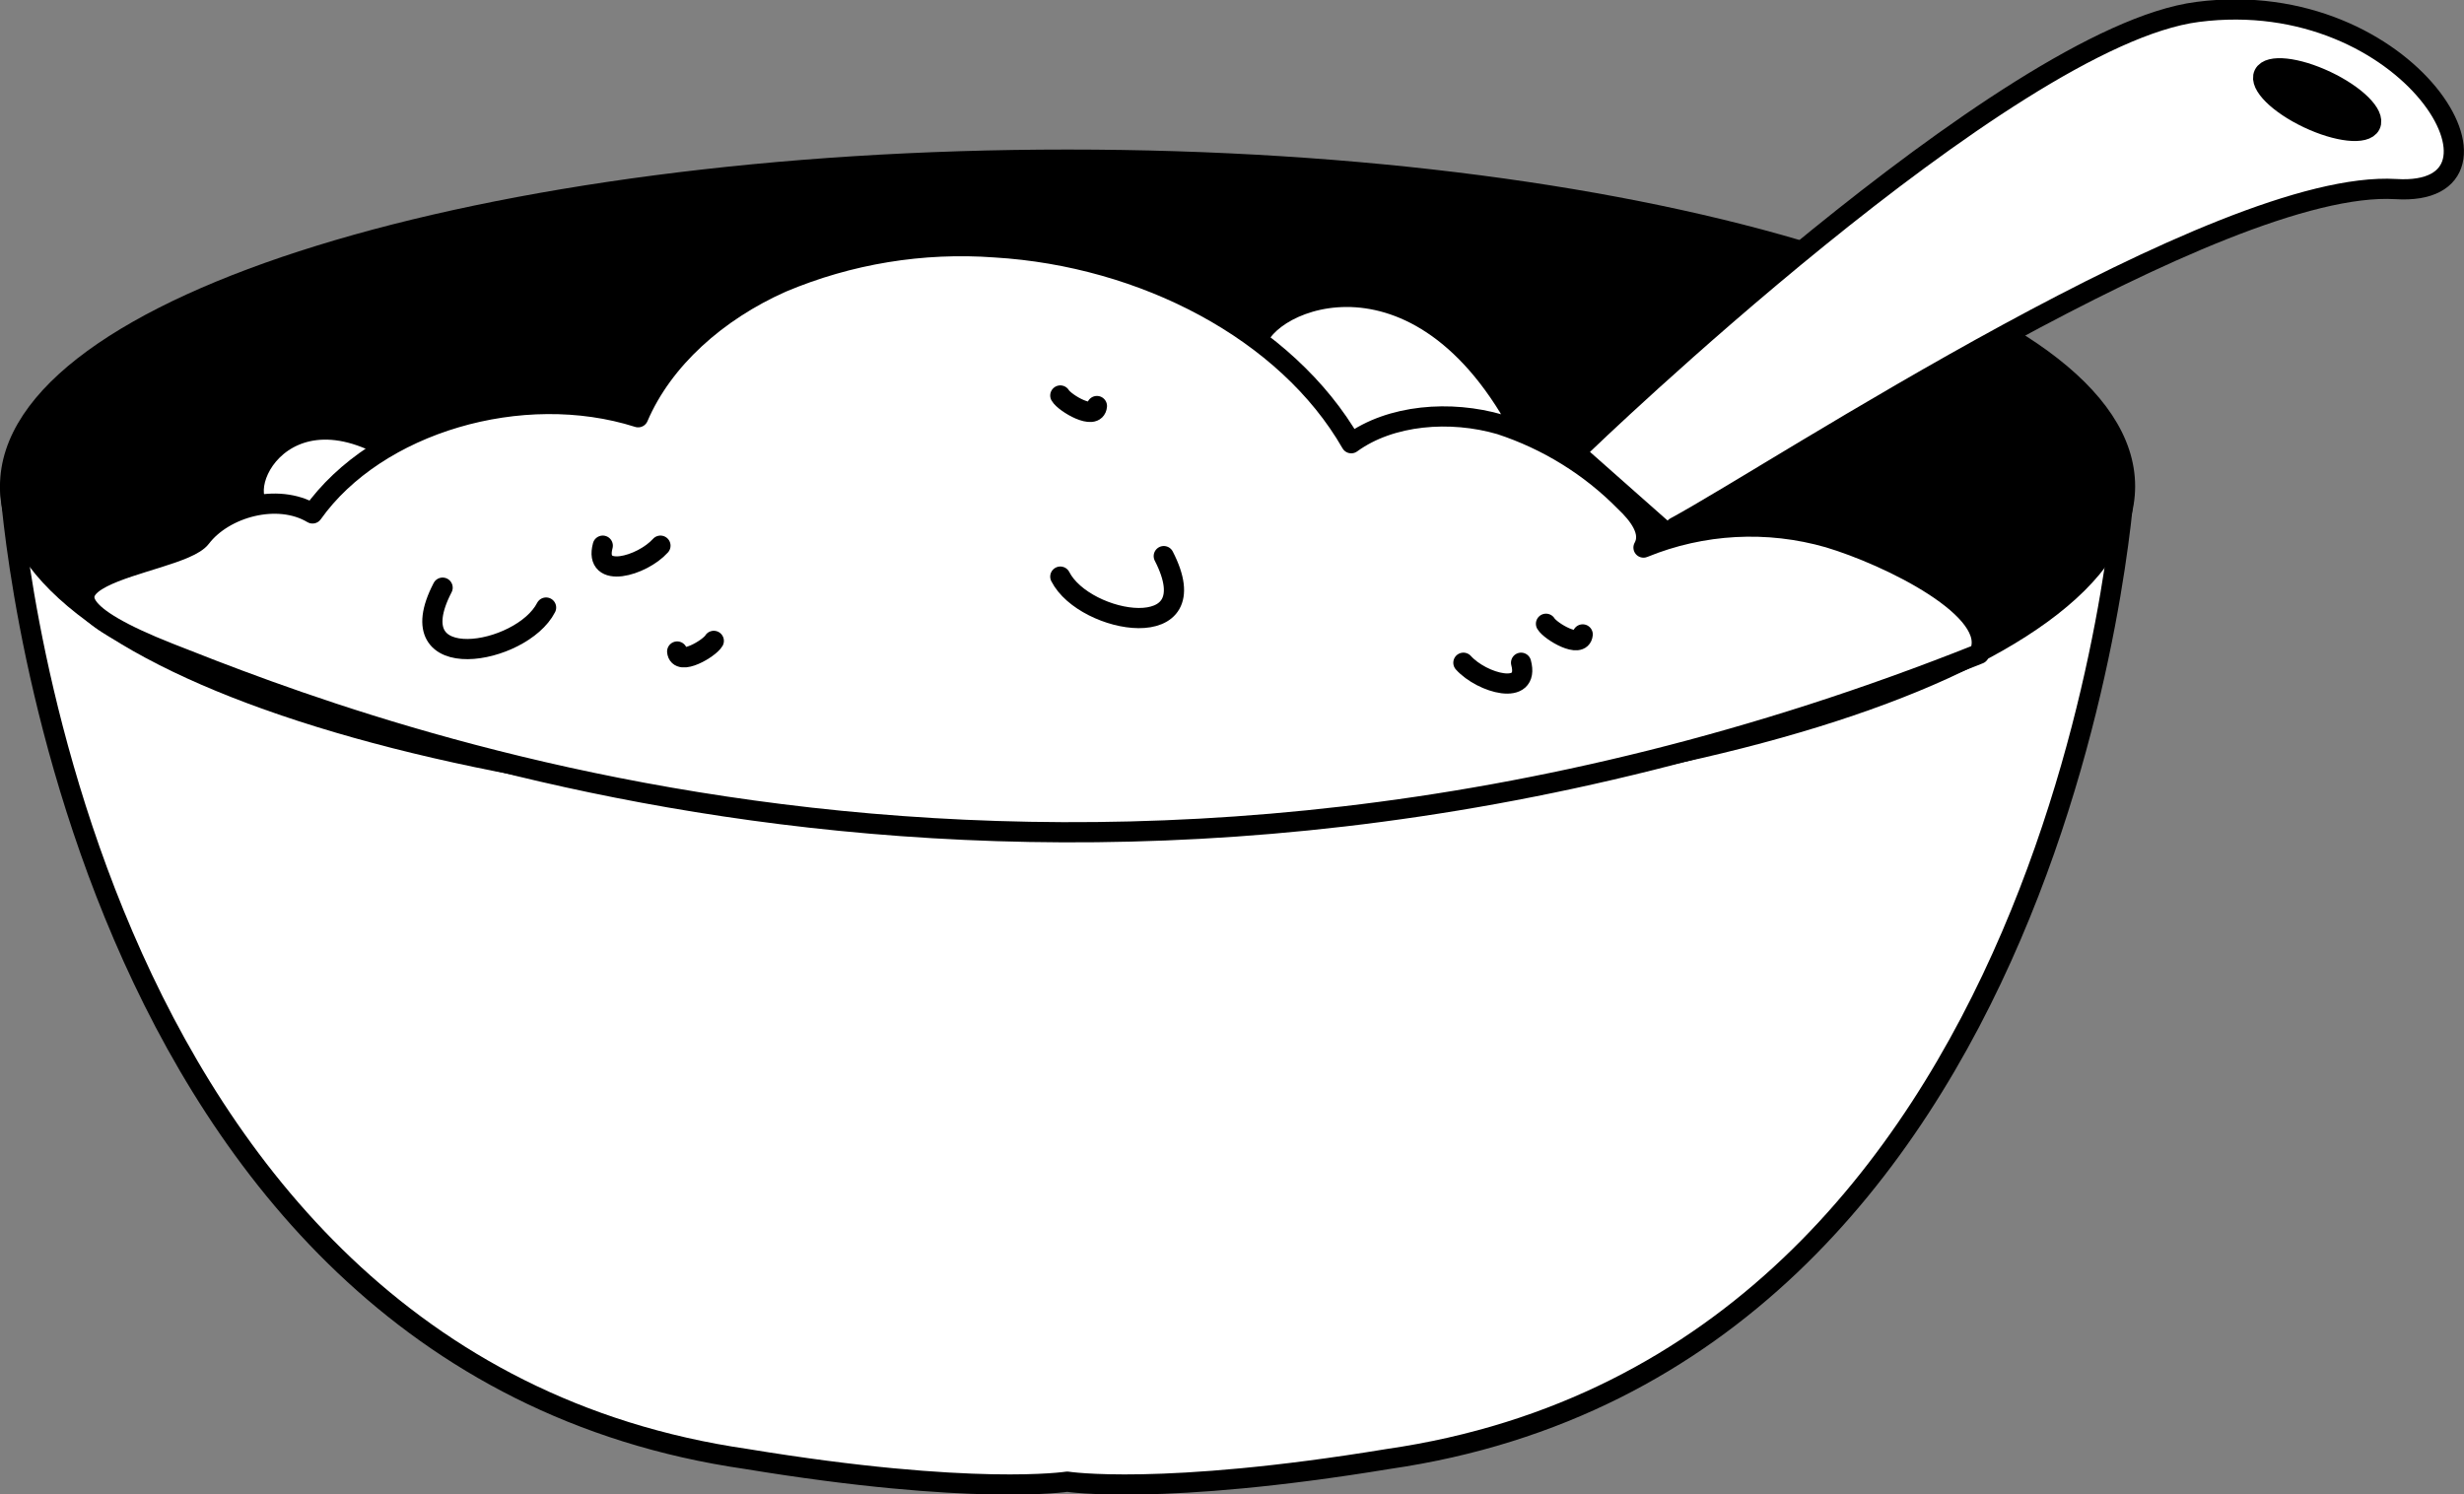 <svg width="122" height="74" viewBox="0 0 122 74" fill="none" xmlns="http://www.w3.org/2000/svg">
<rect x="0" y="0" width="122" height="74" fill="#808080" stroke="none"/>
<g clip-path="url(#clip0_1623_43)">
<path d="M52.853 24.085H0.499C0.499 24.085 3.3 67.37 36.95 72.246C48.209 74.099 52.843 73.37 52.843 73.37C52.843 73.37 57.477 74.099 68.737 72.246C102.401 67.37 105.187 24.085 105.187 24.085H52.853Z" fill="white" stroke="black" stroke-linecap="round" stroke-linejoin="round"/>
<path d="M52.858 40.256C81.775 40.256 105.217 33.014 105.217 24.081C105.217 15.147 81.775 7.905 52.858 7.905C23.941 7.905 0.499 15.147 0.499 24.081C0.499 33.014 23.941 40.256 52.858 40.256Z" fill="black" stroke="black" stroke-linecap="round" stroke-linejoin="round"/>
<path d="M62.236 17.441C61.612 15.471 69.227 11.235 74.719 20.199C76.782 24.199 64.613 24.884 62.236 17.441Z" fill="white" stroke="black" stroke-linecap="round" stroke-linejoin="round"/>
<path d="M12.753 25.026C11.634 23.307 15.489 17.603 22.46 24.863C25.306 28.183 17.007 31.543 12.753 25.026Z" fill="white" stroke="black" stroke-linecap="round" stroke-linejoin="round"/>
<path d="M82.942 26.11C88.041 23.352 109.906 8.841 118.624 9.363C125.42 9.792 119.363 -0.773 108.807 0.591C99.32 1.812 78.349 22.046 78.349 22.046" fill="white"/>
<path d="M82.942 26.11C88.041 23.352 109.906 8.841 118.624 9.363C125.42 9.792 119.363 -0.773 108.807 0.591C99.32 1.812 78.349 22.046 78.349 22.046" stroke="black" stroke-linecap="round" stroke-linejoin="round"/>
<path d="M97.992 32.38C99.051 30.203 93.498 27.504 90.542 26.622C87.519 25.752 84.284 25.925 81.375 27.115C81.804 26.346 81.13 25.479 80.461 24.849C78.742 23.099 76.619 21.784 74.274 21.017C71.818 20.303 68.862 20.524 66.904 21.948C63.709 16.382 56.633 12.693 49.273 12.25C45.663 11.984 42.041 12.579 38.712 13.983C35.497 15.412 32.825 17.791 31.597 20.662C25.84 18.83 18.645 20.958 15.474 25.425C13.751 24.391 11.095 25.115 9.946 26.622C8.798 28.129 -1.418 28.479 8.398 32.35C18.215 36.222 53.363 50.176 97.992 32.38Z" fill="white" stroke="black" stroke-linecap="round" stroke-linejoin="round"/>
<path d="M52.499 28.553C53.702 30.917 59.919 32.001 57.622 27.538L52.499 28.553Z" fill="white"/>
<path d="M52.499 28.553C53.702 30.917 59.919 32.001 57.622 27.538" stroke="black" stroke-linecap="round" stroke-linejoin="round"/>
<path d="M27.038 30.085C25.83 32.449 19.613 33.532 21.915 29.1L27.038 30.085Z" fill="white"/>
<path d="M27.038 30.085C25.83 32.449 19.613 33.532 21.915 29.1" stroke="black" stroke-linecap="round" stroke-linejoin="round"/>
<path d="M72.457 32.818C73.371 33.833 75.767 34.508 75.313 32.818H72.457Z" fill="white"/>
<path d="M72.457 32.818C73.371 33.833 75.767 34.508 75.313 32.818" stroke="black" stroke-linecap="round" stroke-linejoin="round"/>
<path d="M32.701 27.021C31.787 28.036 29.39 28.71 29.845 27.021H32.701Z" fill="white"/>
<path d="M32.701 27.021C31.787 28.036 29.39 28.71 29.845 27.021" stroke="black" stroke-linecap="round" stroke-linejoin="round"/>
<path d="M52.499 19.584C52.714 19.958 54.237 20.859 54.312 20.106L52.499 19.584Z" fill="white"/>
<path d="M52.499 19.584C52.714 19.958 54.237 20.859 54.312 20.106" stroke="black" stroke-linecap="round" stroke-linejoin="round"/>
<path d="M76.547 30.888C76.767 31.262 78.284 32.163 78.364 31.415L76.547 30.888Z" fill="white"/>
<path d="M76.547 30.888C76.767 31.262 78.284 32.163 78.364 31.415" stroke="black" stroke-linecap="round" stroke-linejoin="round"/>
<path d="M35.342 31.735C35.127 32.109 33.604 33.011 33.529 32.262L35.342 31.735Z" fill="white"/>
<path d="M35.342 31.735C35.127 32.109 33.604 33.011 33.529 32.262" stroke="black" stroke-linecap="round" stroke-linejoin="round"/>
<path d="M117.367 6.182C117.614 5.674 116.634 4.703 115.177 4.013C113.721 3.323 112.339 3.175 112.092 3.682C111.845 4.19 112.825 5.161 114.282 5.851C115.739 6.541 117.12 6.689 117.367 6.182Z" fill="black" stroke="black" stroke-linecap="round" stroke-linejoin="round"/>
</g>
<defs>
<clipPath id="clip0_1623_43">
<rect width="122" height="74" fill="white"/>
</clipPath>
</defs>
</svg>
